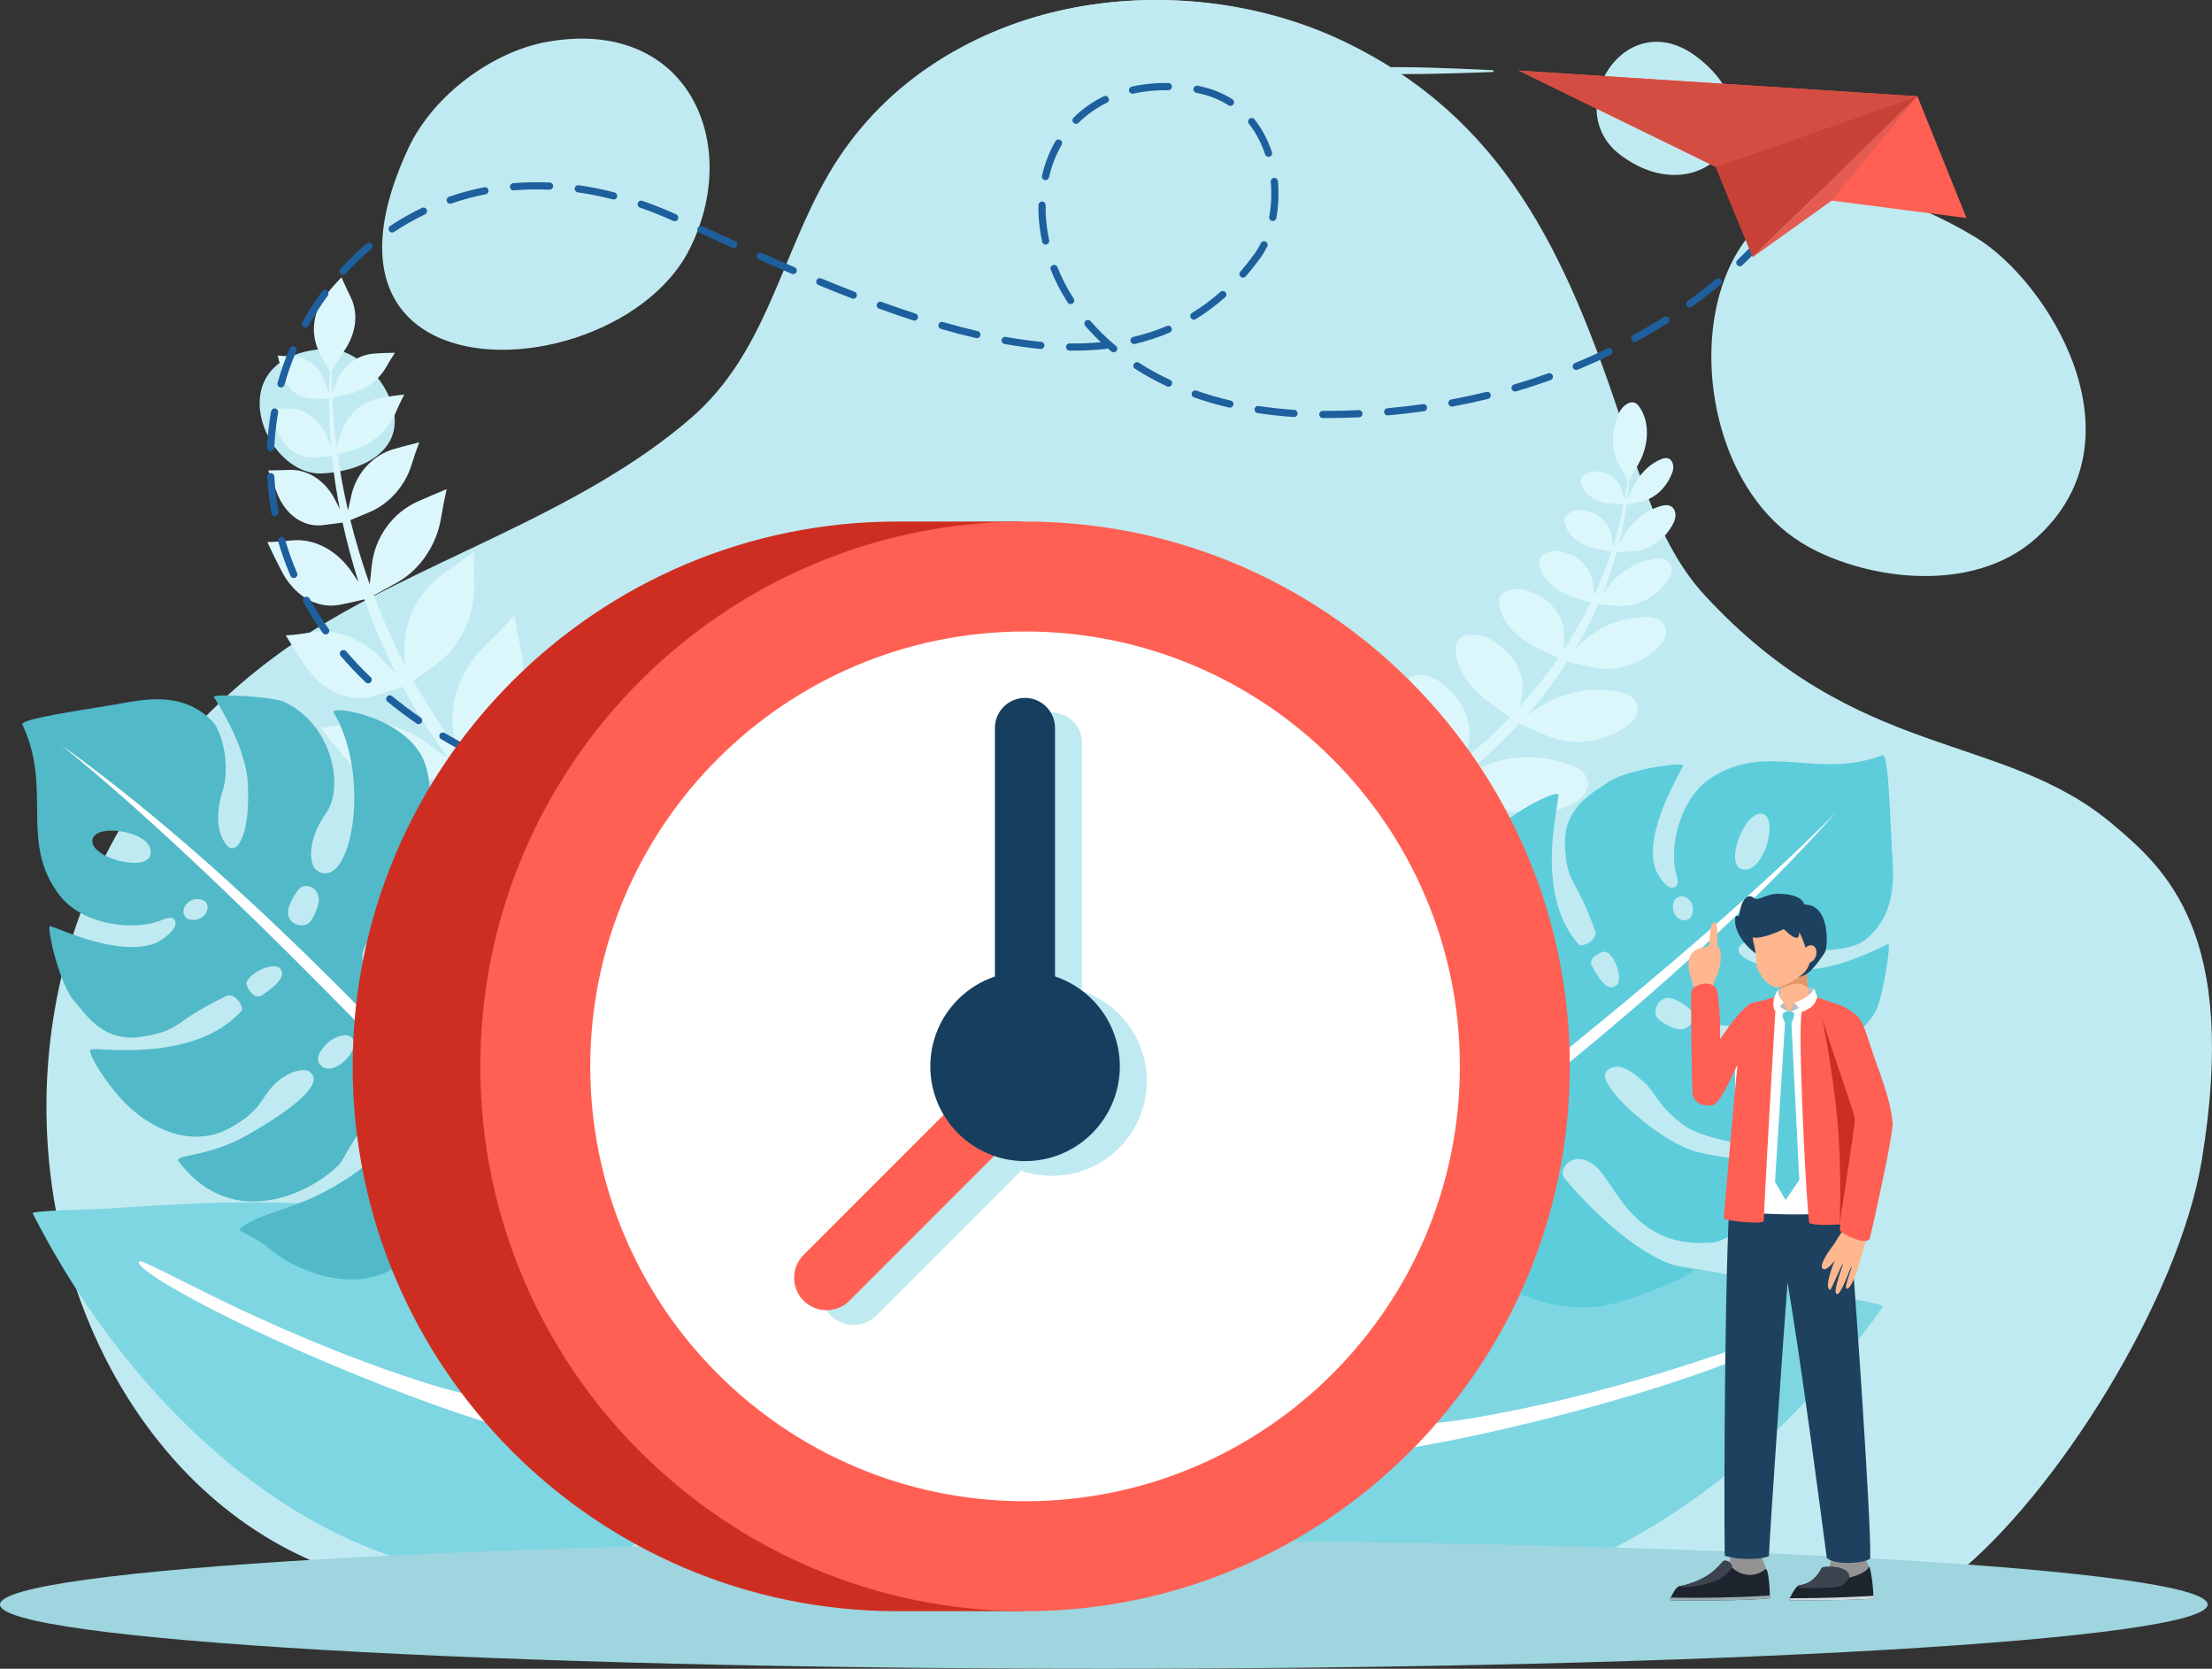 <?xml version="1.0" encoding="UTF-8"?>
<svg xmlns="http://www.w3.org/2000/svg" xmlns:xlink="http://www.w3.org/1999/xlink" id="Ebene_1" data-name="Ebene 1" width="1531.498mm" height="1155.193mm" viewBox="0 0 4341.254 3274.563">
  <rect x="0" y="0" width="4341.254" height="3274.563" fill="#333333" stroke="none"/>
  <defs>
    <style>
      .cls-1 {
        clip-path: url(#clippath);
      }

      .cls-2 {
        clip-path: url(#clippath-1);
      }

      .cls-3 {
        clip-path: url(#clippath-4);
      }

      .cls-4 {
        clip-path: url(#clippath-3);
      }

      .cls-5 {
        clip-path: url(#clippath-2);
      }

      .cls-6 {
        clip-path: url(#clippath-6);
      }

      .cls-7 {
        clip-path: url(#clippath-5);
      }

      .cls-8 {
        clip-rule: evenodd;
        fill: none;
      }

      .cls-8, .cls-9, .cls-10, .cls-11, .cls-12, .cls-13, .cls-14, .cls-15, .cls-16, .cls-17, .cls-18, .cls-19, .cls-20, .cls-21, .cls-22, .cls-23, .cls-24, .cls-25, .cls-26, .cls-27, .cls-28, .cls-29, .cls-30, .cls-31, .cls-32 {
        stroke-width: 0px;
      }

      .cls-9 {
        fill: #1d415e;
      }

      .cls-9, .cls-10, .cls-11, .cls-12, .cls-13, .cls-14, .cls-15, .cls-16, .cls-17, .cls-18, .cls-19, .cls-20, .cls-21, .cls-22, .cls-23, .cls-24, .cls-25, .cls-26, .cls-27, .cls-28, .cls-29, .cls-30, .cls-31, .cls-32 {
        fill-rule: evenodd;
      }

      .cls-10 {
        fill: #1e5f9d;
      }

      .cls-11 {
        fill: #1e242d;
      }

      .cls-12 {
        fill: #163f5f;
      }

      .cls-13 {
        fill: #3d444f;
      }

      .cls-14 {
        fill: #5dcddc;
      }

      .cls-15 {
        fill: #51b9c7;
      }

      .cls-16 {
        fill: #ce2e21;
      }

      .cls-17 {
        fill: #d0dde0;
      }

      .cls-18 {
        fill: #e45c51;
      }

      .cls-19 {
        fill: #c94237;
      }

      .cls-20 {
        fill: #dcf7fc;
      }

      .cls-21 {
        fill: #d44d42;
      }

      .cls-22 {
        fill: #ffb790;
      }

      .cls-23 {
        fill: #e5956a;
      }

      .cls-24 {
        fill: #fff;
      }

      .cls-25 {
        fill: #ff6053;
      }

      .cls-26 {
        fill: #99afb3;
      }

      .cls-27 {
        fill: #7dd6e2;
      }

      .cls-28 {
        fill: #81a0ac;
      }

      .cls-29 {
        fill: #c0eaf1;
      }

      .cls-30 {
        fill: #9ed5de;
      }

      .cls-31 {
        fill: #939393;
      }

      .cls-32 {
        fill: #b9bdbf;
      }
    </style>
    <clipPath id="clippath">
      <path class="cls-8" d="m2337.084,2955.613c358.007,378.787,979.123,145.298,1358.531-391.624,4.087-5.784-105.32-22.125-147.674-31.147-296.342-63.121-634.682-131.106-915.581,31.914-140.984,81.82-294.648,211.165-295.276,390.857h0Z"></path>
    </clipPath>
    <clipPath id="clippath-1">
      <path class="cls-8" d="m1353.286,2961.905c-408.207,324.061-989.834,4.668-1289.082-580.727-3.224-6.306,107.396-6.932,150.602-9.843,302.304-20.363,646.872-39.572,901.751,161.715,127.924,101.027,261.646,250.898,236.729,428.855h0Z"></path>
    </clipPath>
    <clipPath id="clippath-2">
      <path class="cls-8" d="m3465.201,3079.215c5.253-3.929,8.774,41.348,7.995,51.193,1.951,1.71,2.905,4.481-1.397,5.894-33.724,3.526-95.181,5.038-192.79,3.923-3.574-3.545.487-6.141,1.112-7.577,1.251-2.871,9.345-19.774,16.634-20.252,4.21-.276,28.28-5.874,50.381-18.42,13.26-7.527,24.675-18.661,33.849-29.552,4.866-5.777,19.552,1.962,18.053,11.401,0,0,29.811,30.587,66.163,3.39h0Z"></path>
    </clipPath>
    <clipPath id="clippath-3">
      <path class="cls-8" d="m3667.741,3074.887c2.956-6.332,9.592,45.206,8.74,55.97,2.133,1.87,3.176,4.899-1.527,6.444-39.123,2.171-57.121,2.7-161.429,3.285-3.909-3.876.532-6.715,1.216-8.284,1.367-3.139,10.217-21.62,18.185-22.143,0,0,24.653.634,42.487-33.499,2.076-3.972,56.697-5.353,53.58,19.045,0,0,32.043-6.464,38.748-20.818h0Z"></path>
    </clipPath>
    <clipPath id="clippath-4">
      <path class="cls-8" d="m3405.221,2377.338c-.149-.047-.123-282.789,0-326.593.025-8.633,11.355-75.714,34.627-80.047,21.92-4.082,41.46-13.776,46.176-15.684l3.713-12.473c22.354-6.365,47.861-6.174,70.477-2.352l6.407,16.759c15.032,9.392,57.441,54.008,56.223,81.973-4.453,102.25,6.67,322.765,6.551,326.514-.89,28.167-214.816,14.825-224.174,11.903h0Z"></path>
    </clipPath>
    <clipPath id="clippath-5">
      <path class="cls-8" d="m3546.444,1900.949c-1.045,16.798.76,39.896,4.647,52.825,1.368.394,6.18.169,7.523.781-12.233,11.951-37.577,27.532-40.452,28.576-7.366,2.673-16.967.475-21.848-9.847-1.114-2.356-9.391-17.294-8.619-17.92.406-.329,5.727-2.052,6.198-2.368l4.137-55.096,48.414,3.049h0Z"></path>
    </clipPath>
    <clipPath id="clippath-6">
      <path class="cls-8" d="m3382.945,2389.982c-.046-.148,22.557-260.996,26.877-298.506.987-8.577-31.28,74.286-48.584,77.229-25.339,4.31-48.198-10.932-35.022-41.557,23.274-54.097,90.36-155.198,113.632-159.532,21.92-4.082,41.46-10.694,46.176-12.602,0,0-18.065,298.924-24.596,441.056-.317,6.904-76.436.512-78.483-6.088h0Z"></path>
    </clipPath>
  </defs>
  <path class="cls-29" d="m3877.313,465.685c-564.782-341.215-650.187,405.409-344.094,597.836,114.716,72.116,335.941,108.072,464.322-8.846,214.57-195.412,21.422-503.412-120.228-588.99h0Z"></path>
  <path class="cls-29" d="m3332.983,113.707c-142.481-111.474-270.215,99.91-154.762,188.781,159.705,122.932,320.924-58.78,154.762-188.781h0Z"></path>
  <path class="cls-29" d="m801.498,290.823c-95.111,203.766-47.329,320.064,52.919,368.571,149.457,72.316,415.531-6.05,498.569-169.905,105.318-207.819-2.984-456.653-279.442-407.348-106.651,19.021-223.357,104.37-272.046,208.682h0Z"></path>
  <path class="cls-29" d="m637.849,684.438c-213.958,14.132-120.693,250.824-5.184,244.559,97.081-5.265,180.216-61.951,123.924-164.732-21.716-39.65-70.806-82.993-118.74-79.827h0Z"></path>
  <path class="cls-29" d="m790.645,3113.788c-738.29-111.653-1019.388-1306.332-209.052-1855.313,227.783-154.316,551.808-243.956,776.266-439.69,146.223-127.511,173.999-315.775,268.811-477.868C1830.896-8.229,2305.006-78.876,2638.902,81.888c313.586,150.986,434.075,415.216,543.304,743.671,39.181,117.816,79.064,250.557,162.355,341.299,301.524,328.5,584.665,267.343,801.798,450.556,104.232,87.95,248.062,214.608,174.962,658.573-44.795,272.059-285.114,657.041-486.317,817.215l-3044.359,20.586h0Z"></path>
  <path class="cls-27" d="m2337.084,2955.613c358.007,378.787,979.123,145.298,1358.531-391.624,4.087-5.784-105.32-22.125-147.674-31.147-296.342-63.121-634.682-131.106-915.581,31.914-140.984,81.82-294.648,211.165-295.276,390.857h0Z"></path>
  <g class="cls-1">
    <path class="cls-24" d="m3475.739,2627.856c11.206,18.208-243.264,115.458-575.214,187.67-271.618,59.087-622.026,92.468-702.197,14.294-13.943-13.595-30.017-24.319-24.994-43.388,5.022-19.068,24.377-30.59,43.194-25.712,73.79,36.721,436.457,63.289,681.414,20.67,331.703-57.711,570.959-164.644,577.797-153.534h0Z"></path>
  </g>
  <path class="cls-27" d="m1353.286,2961.905c-408.207,324.061-989.834,4.668-1289.082-580.727-3.224-6.306,107.396-6.932,150.602-9.843,302.304-20.363,646.872-39.572,901.751,161.715,127.924,101.027,261.646,250.898,236.729,428.855h0Z"></path>
  <g class="cls-2">
    <path class="cls-24" d="m272.771,2475.646c-13.681,16.431,224.385,148.859,542.703,267.516,260.463,97.091,602.57,179.934,693.037,113.948,15.734-11.476,33.169-19.806,30.907-39.395-2.261-19.589-19.782-33.744-39.102-31.59-78.259,25.861-441.02.615-677.434-76.385-320.134-104.268-541.764-244.12-550.111-234.094h0Z"></path>
  </g>
  <path class="cls-20" d="m1061.917,1632.756c21.227-17.907,41.626-36.815,60.885-56.827,55.829-58.015,66.665-142.83,33.845-215.281-11.422-25.214-22.377-50.642-32.755-76.305-.041-.101-.129-.193-.246-.187-.122.006-.213.108-.26.212-12.31,27.236-27.998,52.871-45.537,77.036-41.774,57.552-77.746,134.272-55.363,206.412,4.695,15.134,9.573,30.212,14.647,45.223-43.269-35.854-82.787-76.175-118.525-119.514,16.089-12.513,31.842-25.459,47.179-38.882,50.007-43.766,70.762-113.001,57.106-177.526-4.904-23.167-9.386-46.425-13.334-69.775-.016-.097-.078-.189-.178-.213-.103-.025-.205.029-.271.106-16.293,18.926-33.675,36.903-51.707,54.174-45.609,43.687-77.92,107.438-67.999,171.866,1.508,9.79,3.084,19.569,4.732,29.336-30.702-40.39-58.374-83.066-83.141-127.336,15.332-10.338,30.489-20.936,45.444-31.811,48.488-35.259,75.541-95.583,74.158-155.018-.504-21.655-.533-43.324.073-64.977.003-.092-.039-.185-.124-.228-.087-.042-.19-.019-.266.036-18.202,13.175-36.608,26.068-55.167,38.736-49.176,33.564-82.114,90.709-81.134,150.859.175,10.79.436,21.579.782,32.365-23.147-44.347-43.511-90.143-61.172-136.943,15.255-8.223,30.443-16.571,45.57-25.027,45.936-25.677,78.035-74.93,86.399-126.527,3.07-18.938,6.667-37.795,10.981-56.49.019-.082-.006-.17-.075-.222-.072-.053-.17-.055-.25-.021-18.744,7.702-37.367,15.696-55.913,23.862-49.49,21.794-84.021,69.942-90.413,123.451-1.563,13.082-2.981,26.182-4.26,39.295-14.765-41.333-27.457-83.411-38.03-126.009,12.491-5.225,24.982-10.448,37.485-15.644,38.892-16.165,70.005-52.037,82.381-92.088,4.635-14.998,9.695-29.869,15.301-44.533.025-.067.012-.14-.041-.19-.055-.053-.138-.065-.21-.048-16.388,3.936-32.683,8.256-48.893,12.869-42.281,12.03-74.021,47.643-83.876,90.135-2.348,10.125-4.588,20.276-6.726,30.448-8.375-36.027-15.237-72.413-20.461-109.031,11.536-3.818,23.099-7.558,34.695-11.189,34.226-10.716,64.524-37.96,78.842-70.848,5.329-12.24,11.04-24.317,17.221-36.151.029-.056.021-.118-.022-.165-.046-.05-.119-.069-.185-.061-14.879,1.701-29.709,3.82-44.478,6.299-37.414,6.278-67.721,33.684-79.302,69.599-3.023,9.376-5.928,18.791-8.722,28.238-4.236-32.418-7.176-65.016-8.614-97.68,10.763-2.587,21.558-5.042,32.387-7.335,29.57-6.262,58.075-25.884,73.113-52.309,5.522-9.703,11.365-19.227,17.585-28.498.03-.045.026-.098-.008-.139-.038-.046-.102-.067-.16-.067-13.169.133-26.333.634-39.476,1.481-32.106,2.069-60.464,21.795-72.981,51.537-3.737,8.88-7.332,17.819-10.801,26.808-.535-14.924-.749-29.861-.607-44.794,7.839-13.318,16.065-26.412,24.764-39.186,21.075-30.946,29.482-70.079,12.459-104.814-6.272-12.797-12.283-25.722-18.002-38.775-.029-.067-.097-.107-.168-.115-.074-.009-.153.015-.206.07-10.867,11.225-21.113,23.045-30.852,35.261-24.418,30.631-30.703,75.736-12.517,110.926,6.662,12.891,13.579,25.65,20.737,38.273-.911,14.308-1.457,28.642-1.673,42.978-2.861-7.791-5.649-15.608-8.362-23.452-9.043-26.143-31.98-47.102-60.319-48.7-10.575-.597-21.15-1.192-31.723-1.825-.057-.003-.108.035-.137.08-.034.05-.049.116-.034.175,2.944,11.805,6.052,23.569,9.319,35.289,7.748,27.799,30.505,48.574,60.094,48.708,10.354.047,20.708.092,31.063.159-.125,31.237,1.273,62.479,3.976,93.597-2.983-6.83-5.909-13.684-8.778-20.562-12.45-29.842-40.247-53.583-73.646-53.652-12.154-.026-24.308-.13-36.46-.381-.066-.002-.12.048-.15.101-.035.062-.046.143-.025.212,4.27,13.932,8.749,27.8,13.433,41.598,10.852,31.963,38.261,56.343,73.3,54.236,11.395-.685,22.786-1.436,34.174-2.22,3.613,34.619,8.812,69.074,15.454,103.24-3.263-6.194-6.478-12.413-9.645-18.658-16.922-33.37-50.616-59.356-89.299-57.73-13.715.577-27.44.948-41.168.994-.075,0-.131.06-.159.122-.035.075-.039.168-.01.246,5.985,16.043,12.232,31.988,18.742,47.826,14.855,36.132,47.783,64.016,88.562,59.221,12.868-1.513,25.716-3.19,38.548-4.987,8.556,39.303,19.013,78.196,31.292,116.499-4.526-6.528-8.988-13.1-13.388-19.714-25.434-38.236-69.897-66.611-117.104-61.843-15.995,1.616-32.043,2.8-48.116,3.251-.085.003-.142.078-.166.153-.03.096-.02.207.023.299,9.002,19.269,18.382,38.362,28.154,57.253,22.183,42.879,64.889,75.185,115.054,65.125,15.74-3.156,31.41-6.657,47.013-10.429,17.625,50.015,38.412,98.937,62.384,146.242-9.075-9.094-17.984-18.353-26.728-27.767-34.685-37.344-88.279-62.6-139.922-53.767-16.429,2.81-32.991,5.02-49.634,6.027-.087.005-.13.09-.141.166-.016.107.016.222.071.314,12.144,19.994,24.764,39.699,37.893,59.059,30.362,44.77,81.055,74.994,135.885,59.027,18.721-5.452,37.268-11.5,55.638-18.037,26.418,49.146,56.403,96.413,90.027,140.951-12.847-8.695-25.48-17.706-37.887-27.016-44.862-33.665-107.396-53.401-163.277-41.071-16.52,3.645-33.275,6.611-50.167,7.812-.084.006-.111.093-.11.164.003.112.054.223.121.31,15.086,19.616,30.786,38.763,47.131,57.345,39.645,45.072,98.524,69.463,157.21,48.423,21.303-7.637,42.299-16.128,62.965-25.348,32.248,40.507,67.651,78.531,106.071,113.251-12.143-5.237-24.173-10.735-36.078-16.492-61.323-29.656-138.827-43.631-205.993-28.061-17.43,4.04-35.414,7.422-53.373,7.392-.086,0-.088.093-.074.155.027.118.102.227.183.314,18.982,20.534,38.875,40.227,59.683,58.909,54.215,48.676,127.276,67.121,196.249,39.548,24.741-9.891,49.008-20.972,72.731-33.102,27.537,22.521,56.447,43.347,86.518,62.353,17.01,10.752,57.864,31.542,65.728,32.192,14.753,1.22,34.348-18.683,25.217-23.906-6.577-3.762-42.655-20.161-60.722-29.811-31.847-17.011-62.091-37.027-90.781-58.919h0Z"></path>
  <path class="cls-30" d="m2166.356,3022.493c1195.644,0,2166.356,56.475,2166.356,126.035s-970.712,126.035-2166.356,126.035S0,3218.089,0,3148.528s970.712-126.035,2166.356-126.035h0Z"></path>
  <path class="cls-29" d="m3117.219,729.034c36.539,104.041-1539.053-284.836-1450.635-427.977C1857.037-7.267,2299.175-69.653,2610.554,72.314c292.439,133.332,404.802,366.668,506.665,656.72h0Z"></path>
  <path class="cls-10" d="m2160.614,671.513c-11.023-10.346-21.277-21.033-30.774-31.994-2.547-2.939-2.228-7.394.712-9.94,2.939-2.547,7.393-2.228,9.94.711,14.695,16.961,31.268,33.243,49.752,48.584,2.992,2.484,3.406,6.931.922,9.923-2.484,2.993-6.931,3.406-9.924.922-2.493-2.069-4.953-4.156-7.38-6.258-.921.631-2.005,1.051-3.191,1.183-23.28,2.6-47.143,3.657-71.532,3.317-3.889-.054-7.002-3.256-6.948-7.145s3.256-7.002,7.145-6.948c20.832.291,41.27-.46,61.278-2.355h0Zm-1022.999,879.193c3.734,1.088,5.882,5.004,4.793,8.737-1.089,3.734-5.004,5.882-8.738,4.793-11.521-3.359-22.858-6.823-34.013-10.386-3.705-1.184-5.752-5.153-4.568-8.858,1.183-3.704,5.152-5.751,8.857-4.568,11.042,3.528,22.265,6.956,33.669,10.282h0Zm-86.924-28.565c3.65,1.343,5.522,5.398,4.178,9.047-1.344,3.65-5.398,5.522-9.048,4.178-22.849-8.413-44.86-17.273-66.048-26.548-3.563-1.559-5.19-5.718-3.63-9.281,1.559-3.563,5.718-5.189,9.281-3.63,20.938,9.165,42.688,17.92,65.267,26.234h0Zm-116.191-50.115c3.476,1.745,4.882,5.983,3.138,9.459-1.745,3.476-5.984,4.882-9.46,3.137-21.81-10.946-42.644-22.362-62.522-34.206-3.341-1.991-4.438-6.32-2.447-9.661,1.991-3.341,6.32-4.438,9.661-2.447,19.595,11.675,40.131,22.928,61.63,33.718h0Zm-108.954-63.957c3.208,2.198,4.028,6.588,1.83,9.796-2.198,3.209-6.588,4.029-9.796,1.831-20.159-13.812-39.181-28.1-57.097-42.808-3.006-2.468-3.443-6.912-.975-9.918,2.468-3.006,6.912-3.443,9.918-.976,17.609,14.457,36.306,28.5,56.12,42.075h0Zm-98.103-79.245c2.811,2.688,2.912,7.152.224,9.964-2.688,2.811-7.152,2.912-9.963.224-17.659-16.88-34.015-34.211-49.108-51.916-2.523-2.959-2.168-7.411.791-9.934,2.96-2.523,7.412-2.169,9.935.791,14.789,17.349,30.817,34.33,48.121,50.871h0Zm-82.561-95.004c2.255,3.169,1.513,7.572-1.655,9.828-3.169,2.255-7.572,1.513-9.828-1.655-14.129-19.851-26.808-40.072-38.087-60.566-1.875-3.408-.631-7.697,2.776-9.572,3.408-1.875,7.696-.631,9.572,2.776,11.022,20.029,23.414,39.789,37.222,59.189h0Zm-61.804-109.415c1.539,3.572-.112,7.721-3.685,9.259-3.572,1.539-7.721-.112-9.259-3.685-9.594-22.277-17.642-44.777-24.206-67.387-1.085-3.735,1.068-7.648,4.803-8.732,3.735-1.084,7.648,1.068,8.732,4.803,6.403,22.057,14.256,44.008,23.615,65.742h0Zm-36.471-120.124c.702,3.825-1.833,7.501-5.659,8.203-3.825.703-7.501-1.833-8.204-5.658-4.357-23.734-7.147-47.485-8.438-71.121-.212-3.884,2.769-7.209,6.652-7.421,3.884-.212,7.209,2.769,7.421,6.652,1.259,23.046,3.979,46.203,8.228,69.345h0Zm-8.438-125.225c-.183,3.885-3.485,6.89-7.37,6.708-3.885-.183-6.891-3.486-6.708-7.371,1.129-24.006,3.782-47.78,7.885-71.18.672-3.831,4.327-6.396,8.158-5.724,3.831.671,6.396,4.327,5.724,8.158-4,22.817-6.588,46-7.689,69.409h0Zm20.106-123.896c-1.055,3.743-4.95,5.927-8.694,4.872-3.743-1.054-5.927-4.95-4.872-8.693,6.5-23.078,14.436-45.652,23.729-67.572,1.518-3.58,5.657-5.255,9.238-3.737,3.581,1.518,5.256,5.658,3.738,9.239-9.062,21.374-16.801,43.386-23.139,65.891h0Zm47.535-116.158c-1.874,3.408-6.163,4.653-9.571,2.778-3.407-1.874-4.652-6.163-2.778-9.571,11.539-20.976,24.398-41.164,38.495-60.411,2.299-3.137,6.712-3.819,9.85-1.52,3.137,2.298,3.819,6.711,1.521,9.849-13.74,18.757-26.271,38.432-37.517,58.875h0Zm72.841-102.132c-2.616,2.878-7.076,3.09-9.954.474-2.879-2.616-3.091-7.076-.475-9.954,16.069-17.678,33.317-34.288,51.664-49.676,2.98-2.499,7.428-2.109,9.928.871,2.499,2.98,2.109,7.429-.871,9.928-17.86,14.979-34.65,31.148-50.292,48.357h0Zm94.965-81.81c-3.237,2.155-7.615,1.276-9.77-1.962-2.155-3.237-1.276-7.616,1.961-9.771,19.795-13.175,40.599-25.04,62.332-35.446,3.508-1.679,7.72-.195,9.399,3.313,1.68,3.508.195,7.72-3.313,9.399-21.132,10.119-41.36,21.656-60.609,34.467h0Zm112.213-55.674c-3.675,1.273-7.692-.678-8.965-4.353-1.272-3.675.679-7.692,4.354-8.965,22.296-7.719,45.398-13.977,69.236-18.642,3.817-.747,7.522,1.746,8.269,5.563.747,3.817-1.746,7.522-5.563,8.269-23.182,4.536-45.649,10.622-67.331,18.128h0Zm122.62-25.835c-3.875.328-7.288-2.552-7.616-6.428-.328-3.875,2.552-7.288,6.428-7.616,23.297-1.971,47.19-2.461,71.622-1.362,3.886.175,6.898,3.472,6.723,7.357-.175,3.886-3.471,6.898-7.357,6.723-23.811-1.072-47.096-.595-69.8,1.326h0Zm125.468,3.917c-3.851-.55-6.531-4.121-5.981-7.972.549-3.85,4.121-6.53,7.971-5.981,22.975,3.278,46.363,7.944,70.12,14.083,3.765.973,6.032,4.82,5.059,8.586-.973,3.766-4.82,6.033-8.586,5.06-23.236-6.005-46.111-10.57-68.583-13.776h0Zm122.213,30.009c-3.674-1.274-5.623-5.292-4.349-8.967,1.274-3.675,5.292-5.624,8.966-4.35,21.836,7.571,43.944,16.383,66.292,26.497,3.544,1.603,5.119,5.782,3.515,9.325-1.603,3.544-5.782,5.119-9.325,3.515-21.947-9.932-43.656-18.586-65.099-26.02h0Zm116.628,49.461c-3.541-1.608-5.11-5.789-3.501-9.33,1.609-3.541,5.79-5.11,9.331-3.501,21.514,9.773,43.009,19.506,64.462,29.139,3.548,1.593,5.136,5.767,3.542,9.315-1.593,3.548-5.767,5.136-9.315,3.542-21.472-9.641-42.986-19.383-64.519-29.165h0Zm116.279,52.221c-3.558-1.57-5.172-5.734-3.602-9.292,1.571-3.558,5.734-5.172,9.293-3.602,21.678,9.568,43.296,18.981,64.829,28.18,3.577,1.528,5.24,5.672,3.712,9.249-1.528,3.577-5.672,5.24-9.249,3.712-21.584-9.22-43.253-18.656-64.983-28.247h0Zm117.269,50.198c-3.596-1.481-5.313-5.603-3.832-9.199,1.482-3.597,5.604-5.314,9.2-3.832,21.974,9.05,43.838,17.819,65.567,26.236,3.627,1.405,5.431,5.49,4.026,9.116-1.405,3.627-5.49,5.431-9.117,4.026-21.82-8.452-43.777-17.258-65.844-26.347h0Zm118.992,46.303c-3.657-1.327-5.548-5.372-4.221-9.028,1.327-3.656,5.372-5.548,9.028-4.221,22.407,8.131,44.644,15.818,66.682,22.984,3.699,1.203,5.725,5.182,4.522,8.881-1.202,3.699-5.182,5.725-8.88,4.523-22.187-7.215-44.574-14.954-67.131-23.139h0Zm121.475,39.839c-3.737-1.078-5.895-4.987-4.817-8.724,1.078-3.737,4.987-5.895,8.724-4.818,22.963,6.624,45.677,12.592,68.106,17.809,3.788.881,6.148,4.672,5.267,8.46-.881,3.788-4.672,6.148-8.46,5.267-22.664-5.272-45.616-11.301-68.82-17.994h0Zm124.626,29.502c-3.829-.683-6.383-4.346-5.7-8.175.682-3.829,4.345-6.383,8.174-5.701,23.55,4.199,46.737,7.444,69.519,9.616,3.872.369,6.715,3.813,6.346,7.684-.369,3.872-3.812,6.716-7.684,6.347-23.154-2.208-46.721-5.504-70.655-9.771h0Zm255.876-.071c-3.786.893-7.584-1.456-8.477-5.241-.892-3.786,1.456-7.584,5.242-8.477,22.706-5.354,44.739-12.492,66.037-21.585,3.577-1.527,7.721.137,9.248,3.714,1.527,3.577-.137,7.721-3.714,9.248-22.04,9.41-44.84,16.8-68.336,22.341h0Zm119.52-48.753c-3.317,2.032-7.659.989-9.69-2.328-2.032-3.316-.989-7.658,2.328-9.69,19.315-11.832,37.903-25.595,55.711-41.437,2.905-2.585,7.363-2.324,9.948.582,2.586,2.906,2.325,7.364-.581,9.949-18.448,16.411-37.706,30.666-57.716,42.924h0Zm98.084-83.844c-2.553,2.934-7.008,3.244-9.942.691-2.934-2.553-3.244-7.008-.691-9.942,9.863-11.336,19.436-23.443,28.708-36.353,4.224-5.882,8.071-12.393,11.519-19.419,1.714-3.491,5.94-4.935,9.431-3.221,3.492,1.713,4.935,5.939,3.222,9.431-3.807,7.755-8.062,14.938-12.725,21.431-9.534,13.275-19.379,25.725-29.522,37.382h0Zm60.009-114.427c-.695,3.826-4.367,6.368-8.194,5.673-3.826-.696-6.368-4.367-5.673-8.194,3.949-21.722,5.069-45.132,2.928-68.595-.354-3.873,2.504-7.304,6.377-7.658,3.873-.354,7.305,2.504,7.658,6.377,2.26,24.763,1.072,49.47-3.096,72.397h0Zm-8.592-129.31c1.221,3.692-.785,7.682-4.478,8.903-3.692,1.221-7.682-.786-8.903-4.478-7.148-21.617-17.616-42.119-31.828-60.031-2.417-3.047-1.906-7.483,1.14-9.9,3.047-2.418,7.483-1.907,9.901,1.14,15.242,19.21,26.502,41.182,34.168,64.366h0Zm-77.638-103.778c3.275,2.098,4.23,6.46,2.132,9.735-2.098,3.275-6.46,4.23-9.735,2.132-17.806-11.409-38.741-19.917-63.058-24.568-3.82-.731-6.328-4.425-5.598-8.245.731-3.821,4.426-6.329,8.246-5.598,26.234,5.017,48.804,14.236,68.013,26.544h0Zm-125.548-31.916c3.889.055,7.001,3.257,6.946,7.146-.055,3.889-3.257,7.001-7.146,6.946-24.677-.35-47.573,1.994-68.64,6.702-3.795.848-7.566-1.545-8.414-5.341-.848-3.796,1.545-7.566,5.341-8.414,22.071-4.932,46.059-7.407,71.913-7.039h0Zm-126.844,26.059c3.497-1.702,7.718-.245,9.42,3.252,1.703,3.497.245,7.718-3.252,9.42-21.289,10.363-39.86,23.685-55.622,39.359-2.758,2.742-7.224,2.729-9.966-.029-2.742-2.758-2.73-7.223.028-9.966,16.832-16.736,36.658-30.97,59.392-42.036h0Zm-94.919,88.271c1.947-3.367,6.262-4.519,9.628-2.571,3.367,1.948,4.519,6.262,2.571,9.629-11.311,19.551-19.619,41.018-24.848,63.743-.872,3.79-4.658,6.16-8.448,5.287-3.79-.872-6.159-4.657-5.287-8.447,5.549-24.117,14.38-46.893,26.384-67.641h0Zm-33.311,125.21c.067-3.889,3.279-6.991,7.168-6.924,3.889.068,6.991,3.28,6.923,7.169-.389,22.41,1.896,45.461,6.919,68.647.823,3.801-1.594,7.555-5.396,8.379-3.801.823-7.555-1.594-8.379-5.396-5.258-24.275-7.643-48.411-7.235-71.875h0Zm24.172,127.062c-1.442-3.612.318-7.716,3.93-9.159,3.612-1.442,7.716.318,9.159,3.93,8.328,20.85,18.927,41.495,31.845,61.567,2.105,3.271,1.158,7.635-2.112,9.74-3.271,2.105-7.635,1.158-9.74-2.112-13.42-20.854-24.429-42.305-33.082-63.966h0Zm165.379,194.136c-3.269-2.107-4.213-6.472-2.106-9.741s6.472-4.213,9.741-2.106c18.858,12.155,39.222,23.426,61.115,33.637,3.525,1.644,5.052,5.84,3.408,9.365-1.644,3.525-5.84,5.052-9.365,3.408-22.495-10.491-43.417-22.074-62.793-34.563h0Zm115.846,56.167c-3.668-1.292-5.597-5.319-4.305-8.988,1.292-3.668,5.319-5.598,8.987-4.306,21.205,7.469,43.595,14.02,67.188,19.538,3.788.885,6.143,4.679,5.258,8.466-.886,3.787-4.68,6.143-8.467,5.257-24.11-5.638-46.991-12.335-68.661-19.967h0Zm124.779,30.781c-3.845-.59-6.487-4.19-5.896-8.035.59-3.844,4.191-6.486,8.035-5.895,22.306,3.425,45.547,5.985,69.734,7.599,3.881.259,6.821,3.62,6.562,7.501-.259,3.88-3.619,6.821-7.5,6.562-24.604-1.642-48.245-4.247-70.935-7.732h0Zm127.937,9.766c-3.89-.022-7.029-3.198-7.007-7.087.023-3.89,3.199-7.029,7.088-7.007,1.877.011,3.759.017,5.646.017,21.941,0,43.521-.507,64.737-1.488,3.886-.18,7.186,2.828,7.365,6.713.18,3.886-2.828,7.186-6.713,7.365-21.43.992-43.228,1.504-65.389,1.504-1.914,0-3.824-.006-5.727-.017h0Zm127.896-5.286c-3.874.34-7.296-2.529-7.636-6.404-.34-3.874,2.529-7.296,6.403-7.636,23.804-2.091,47.116-4.778,69.932-8.012,3.851-.546,7.42,2.137,7.966,5.988s-2.138,7.42-5.988,7.966c-23.059,3.269-46.62,5.985-70.677,8.098h0Zm126.848-17.309c-3.823.713-7.506-1.812-8.22-5.635-.713-3.824,1.812-7.507,5.635-8.22,23.505-4.385,46.437-9.347,68.792-14.824,3.777-.925,7.596,1.39,8.521,5.168.926,3.778-1.39,7.596-5.168,8.521-22.604,5.538-45.793,10.555-69.56,14.99h0Zm124.538-29.791c-3.731,1.096-7.651-1.043-8.748-4.774-1.097-3.732,1.042-7.652,4.774-8.748,22.973-6.753,45.274-14.04,66.894-21.786,3.662-1.312,7.699.595,9.011,4.257,1.312,3.661-.596,7.699-4.257,9.011-21.872,7.836-44.433,15.209-67.674,22.04h0Zm120.815-42.512c-3.595,1.484-7.718-.229-9.202-3.824-1.484-3.595.229-7.719,3.824-9.203,22.201-9.165,43.594-18.795,64.171-28.792,3.499-1.699,7.719-.239,9.418,3.26,1.7,3.498.239,7.718-3.259,9.417-20.827,10.119-42.481,19.865-64.952,29.142h0Zm115.556-55.298c-3.409,1.871-7.697.623-9.568-2.786-1.872-3.409-.624-7.697,2.785-9.569,21.178-11.628,41.352-23.604,60.51-35.796,3.281-2.088,7.641-1.12,9.729,2.162,2.088,3.281,1.119,7.64-2.162,9.728-19.406,12.351-39.841,24.482-61.294,36.261h0Zm108.535-68.145c-3.163,2.263-7.569,1.533-9.832-1.63-2.264-3.163-1.533-7.568,1.63-9.832,19.884-14.229,38.428-28.596,55.613-42.906,2.989-2.489,7.436-2.083,9.925.906,2.488,2.988,2.083,7.435-.906,9.924-17.437,14.521-36.254,29.099-56.43,43.538h0Zm99.088-81.452c-2.818,2.68-7.282,2.567-9.962-.251-2.68-2.819-2.568-7.283.251-9.963,8.768-8.337,17.051-16.593,24.845-24.729,2.69-2.809,7.155-2.905,9.963-.214,2.809,2.69,2.905,7.155.214,9.963-7.94,8.289-16.378,16.701-25.311,25.194h0Z"></path>
  <polygon class="cls-25" points="3763.182 188.977 3859.454 427.812 3469.645 377.542 2980.702 138.565 3763.182 188.977 3763.182 188.977"></polygon>
  <polygon class="cls-21" points="3763.182 188.977 3366.85 327.3 2980.702 138.565 3763.182 188.977 3763.182 188.977"></polygon>
  <polygon class="cls-19" points="3763.182 188.977 3439.648 504.791 3366.85 327.3 3763.182 188.977 3763.182 188.977"></polygon>
  <polygon class="cls-18" points="3763.182 188.977 3594.859 393.69 3439.648 504.791 3763.182 188.977 3763.182 188.977"></polygon>
  <path class="cls-29" d="m3862.8,465.526c-.378-.884-1.406-1.294-2.29-.914-.884.38-1.294,1.406-.914,2.291,0,0,11.303,32.239,27.04,72.923,5.913,15.283,12.355,31.775,19.361,48.042,7.006,16.269,14.582,32.271,21.604,47.079,18.684,39.412,34.188,69.852,34.188,69.852.381.884,1.406,1.294,2.292.914.884-.38,1.293-1.406.913-2.29,0,0-11.403-32.203-27.126-72.886-5.906-15.287-12.298-31.798-19.274-48.08-6.976-16.28-14.501-32.307-21.517-47.116-18.674-39.422-34.276-69.815-34.276-69.815h0Z"></path>
  <path class="cls-29" d="m2929.662,141.217c.962.005,1.748-.773,1.753-1.735.004-.963-.773-1.748-1.735-1.753,0,0-47.732-2.581-108.658-4.486-22.91-.716-47.67-1.429-72.445-1.538-24.775-.109-49.54.411-72.457.901-60.939,1.303-108.697,3.296-108.697,3.296-.962-.005-1.748.772-1.752,1.735-.005.962.772,1.747,1.734,1.752,0,0,47.736,2.474,108.658,4.392,22.912.721,47.67,1.492,72.445,1.633,24.774.141,49.54-.323,72.457-.808,60.942-1.29,108.697-3.389,108.697-3.389h0Z"></path>
  <path class="cls-20" d="m2707.745,1601.935c-39.364-31.897-118.076-123.23-59.173-229.703,10.764-19.457,34.8-8.786,46.963-1.017,3.262,2.084,6.393,4.372,9.376,6.838,3.677,3.039,7.131,6.347,10.324,9.891,40.196,44.61,64.405,108.094,34.796,165.063-6.405,12.322-13.061,24.513-19.959,36.566,40.126-22.932,78.656-48.69,115.36-76.769-11.715-13.214-23.501-26.366-35.365-39.447-21.229-23.408-38.167-51.853-46.681-82.403-4.516-16.205-6.712-33.671-3.01-50.267,4.509-20.209,31.343-17.992,46.186-12.898,3.249,1.115,6.418,2.462,9.48,4.019,3.701,1.883,7.245,4.076,10.58,6.55,40.802,30.27,70.124,80.538,52.404,131.915-2.573,7.459-5.227,14.889-7.963,22.29,32.432-26.435,63.307-54.799,92.265-85.003-13.374-9.729-26.769-19.428-40.22-29.05-34.152-24.432-69.88-66.969-65.869-111.912,2.049-22.958,34.22-23.531,50.59-19.079,4.181,1.137,8.252,2.678,12.132,4.607,41.789,20.771,75.189,62.091,66.783,111.072-1.37,7.978-2.817,15.942-4.342,23.891,27.355-30.219,52.807-62.18,75.939-95.748-14.092-6.805-28.185-13.609-42.316-20.331-34.482-16.405-71.25-49.108-74.058-89.804-1.444-20.924,26.594-26.811,42.292-25.274,3.856.378,7.676,1.134,11.381,2.27,40.157,12.309,74.057,44.285,73.708,88.613-.076,9.654-.251,19.308-.523,28.959,19.662-29.88,37.489-60.978,53.192-93.118-11.468-3.615-22.934-7.238-34.414-10.816-29.929-9.328-60.661-32.552-66.706-65.04-3.801-20.431,24.258-27.934,39.326-25.267,33.386,5.911,62.085,28.675,66.212,63.798.892,7.597,1.722,15.203,2.495,22.814,12.925-27.844,24.259-56.434,33.826-85.605-10.234-1.942-20.467-3.887-30.708-5.791-26.549-4.934-53.454-22.625-61.274-49.661-4.936-17.067,16.861-27.191,30.602-26.409,29.154,1.66,54.654,18.924,60.778,48.528,1.498,7.243,2.925,14.501,4.292,21.771,8.314-26.791,15.137-54.053,20.317-81.623-9.183-.552-18.366-1.101-27.551-1.616-23.047-1.291-46.636-14.24-55.642-36.297-5.745-14.069,10.947-25.371,23.082-26.185,24.889-1.668,47.804,10.548,55.262,35.274,2.152,7.133,4.21,14.294,6.189,21.476,2.306-13.034,4.241-26.135,5.784-39.282-5.272-10.468-10.775-20.823-16.607-30.991-17.513-30.534-13.445-67.827-.835-99.332,5.938-14.836,26.664-33.807,40.16-15.201,22.144,30.53,18.785,74.91,2.254,107.076-6.844,13.318-14.13,26.411-21.882,39.222-.797,12.491-1.965,24.959-3.481,37.383,3.489-7.241,6.85-14.542,10.085-21.899,11.29-25.674,32.585-49.22,59.373-58.917,17.253-6.246,24.369,11.736,19.55,25.664-9.645,27.877-32.408,52.489-62.027,58.614-9.357,1.935-18.736,3.759-28.134,5.481-3.568,26.295-8.681,52.382-15.199,78.104,3.664-5.856,7.241-11.765,10.731-17.726,16.378-27.975,44.323-51.197,76.35-58.303,2.648-.587,5.389-.823,8.092-.532,16.31,1.759,18.888,19.945,13.146,32.444-14.449,31.449-44.921,55.542-80.006,57.963-10.818.746-21.645,1.355-32.477,1.848-7.678,27.699-16.985,54.947-27.782,81.585,3.97-4.882,7.879-9.815,11.724-14.797,23-29.796,58.953-50.977,96.653-54.366,3.524-.316,7.111-.139,10.547.738,17.692,4.516,20.164,24.145,11.755,38.054-21.005,34.743-60.624,56.41-101.317,53.954-12.727-.768-25.443-1.709-38.147-2.788-13.185,29.984-28.264,59.134-45.019,87.278,5.309-4.701,10.558-9.469,15.743-14.306,34.691-32.36,83.602-50.314,130.983-47.899,20.017,1.02,37.225,16.791,30.356,37.8-1.604,4.904-4.302,9.401-7.591,13.357-33.001,39.688-87.381,57.837-137.681,46.895-15.793-3.436-31.535-7.106-47.234-10.948-23.561,36.587-49.959,71.335-78.63,104.065,9.979-5.77,19.853-11.721,29.613-17.853,45.772-28.759,104.527-37.67,157.018-25.492,21.984,5.1,38.384,25.61,25.967,47.589-2.88,5.098-6.882,9.504-11.404,13.196-45.415,37.086-109.535,46.235-163.499,23.4-17.884-7.568-35.658-15.395-53.344-23.416-31.806,34.547-66.145,66.747-102.395,96.586,12.853-4.635,25.611-9.537,38.265-14.693,54.313-22.135,119.705-20.402,173.225,3.231,5.124,2.263,9.981,5.225,14.103,9.039,2.941,2.721,5.492,5.877,7.408,9.402,10.969,20.181-3.408,41.418-21.16,51.459-55.578,31.434-125.105,30.685-177.607-6.765-17.332-12.364-34.511-24.944-51.541-37.721-34.79,27.475-71.224,52.867-108.926,76.182,10.601-1.966,21.164-4.138,31.684-6.497,64.653-14.497,139.211.537,192.857,39.487,4.766,3.46,9.067,7.602,12.446,12.44,20.849,29.855-5.17,63.709-33.72,75.263-52.898,21.407-141.858,3.975-193.797-45.885-16.704-16.035-28.006-36.884-41.668-55.58-25.898,14.931-52.349,28.893-79.244,41.942-14.804,7.183-44.287,15.172-46.019,13.844-7.235-5.545-13.273-24.301-5.774-31.428,3.671-3.488,28.383-7.26,41.736-12.428,26.148-10.121,51.479-22.38,76.181-35.612h0Z"></path>
  <path class="cls-15" d="m43.896,1421.922c-5.328-11.185,115.386-28.188,180.299-39.172,50.51-8.547,132.053-30.377,193.013,33.012,17.663,18.366,35.849,85.787,19.787,135.973-15.304,47.815-9.699,85.519,7.784,106.571,18.866,22.719,46.799-16.241,41.638-120.231-1.496-30.145-12.769-85.281-66.991-170.656-3.895-6.134,114.843-1.595,139.662,10.527,96.133,46.952,115.123,168.809,81.743,216.059-40.629,57.512-33.436,104.813-18.734,114.366,66.479,43.199,108.654-183.132,32.712-310.333-8.747-14.651,129.853,5.244,173.089,86.076,32.461,60.689,13.131,207.419-9.411,246.093-34.614,59.387-61.222,65.382-80.971,92.157-27.371,37.107-35.026,60.796-15.706,77.248,26.55,22.61,130.133-118.279,145.073-194.849,10.539-54.014,10.05-212.175,26.376-206.878,85.176,27.639,148.286,127.174,152.419,149.423,30.001,161.497-106.494,209.478-134.453,256.122-27.73,46.264,15.744,70.692,30.642,56.337,30.314-29.211,160.906-171.955,160.67-275.065-.065-28.442,76.298,112.791,89.857,173.008,19.547,86.809-4.946,212.743-94.478,297.06-59.905,56.415-157.191,55.773-166.155,69.757-20.38,31.792,33.029,169.391-168.841,269.64-84.388,41.907-189.972-4.625-237.178-46.311-19.381-17.115-57.912-32.67-56.086-34.709,22.753-25.416,87.904-36.544,150.317-66.108,93.062-44.081,188.492-126.064,143.354-160.145-33.847-25.555-89.692,89.176-94.786,94.877-46.42,51.965-207.868,142.2-317.595-2.381-11.173-14.723,56.011-7.088,135.25-52.478,83.64-47.911,154.179-100.369,121.066-124.217-10.941-7.88-45.264.145-71.556,28.014-24.73,26.213-24.164,49.876-85.791,83.396-49.855,27.117-119.133,24.523-191.309-37.331-39.86-34.16-88.632-110.291-81.049-117.318,6.63-6.143,199.442,29.701,295.85-74.998,7.215-7.835-12.847-37.899-29.027-30.124-108.758,52.26-85.638,67.249-166.743,80.07-78.562,12.419-113.037-50.297-130.507-68.372-30.407-31.463-57.068-151.453-48.716-148.97,20.361,6.053,137.04,62.2,208.822,32.87,6.975-2.849,50.105-30.578,33.54-46.858-6.208-6.101-27.006,3.908-28.01,4.265-54.777,19.475-151.861,6.98-196.122-50.865-79.927-104.459-12.451-207.951-72.748-334.552h0Zm353.02,377.659c15.877-10.894,16.181-38.782-14.822-34.922-14.659,1.826-29.47,20.736-18.049,34.98,4.525,5.645,19.367,9.206,32.871-.058h0Zm234.855,292.769c26.106,20.303,75.609-33.049,60.418-54.338-9.144-12.815-35.773-5.236-51.484,10.891-13.202,13.551-24.866,31.056-8.934,43.447h0Zm-450.44-440.414c3.129,36.282,126.5,64.71,113.633,13.402-9.349-37.282-116.831-50.496-113.633-13.402h0Zm367.839,247.915c-14.326-14.79-73.02,15.728-64.585,34.624,5.077,11.375,17.248,28.756,31.428,17.323,7.707-6.215,51.842-32.657,33.157-51.947h0Zm352.041,105.977c2.858-12.563-19.031-52.072-45.964-27.364-11.923,10.938-30.183,34.619-33.909,42.578-14.623,31.23,20.496,59.484,45.503,34.397,13.548-13.591,30.156-31.084,34.37-49.611h0Zm-312.021-263.544c-7.53,5.691-24.487,33.733-24.072,49.152.646,24.061,32.075,31.109,43.107,17.683,7.836-9.536,19.558-34.292,17.462-47.811-3.173-20.472-24.501-28.089-36.497-19.024h0Z"></path>
  <path class="cls-24" d="m118.069,1460.444c319.336,256.644,760.361,729.282,893.209,873.337,7.873,8.538,31.091-11.175,22.6-19.108-144.863-135.343-507.096-561.466-915.809-854.229h0Z"></path>
  <path class="cls-14" d="m3694.704,1482.069c11.502-4.249,14.549,114.625,17.983,178.703,2.673,49.86,14.816,131.025-53.813,185.04-19.885,15.65-87.652,27.709-134.777,7.886-44.901-18.888-82.286-16.586-104.769-1.335-24.263,16.458,10.588,46.893,112.547,50.564,29.555,1.064,84.571-5.295,173.88-50.916,6.416-3.277-11.316,111.875-25.915,135.01-56.547,89.611-177.473,97.902-219.796,61.474-51.516-44.34-98.435-41.294-109.396-27.789-49.565,61.073,166.358,121.028,298.877,57.77,15.264-7.286-19.664,125.907-103.313,161.218-62.804,26.512-203.683-4.562-238.861-29.728-54.017-38.643-56.88-65.033-80.769-86.487-33.109-29.733-55.345-39.162-73.55-21.739-25.017,23.942,100.727,136.504,173.701,157.442,51.477,14.769,205.723,27.515,198.729,42.957-36.491,80.565-140.599,133.649-162.754,135.811-160.804,15.691-192.285-121.128-234.625-152.231-41.995-30.848-70.682,9.409-58.356,25.105,25.081,31.937,149.606,170.934,250.154,179.323,27.736,2.315-118.51,64.809-178.735,72.968-86.821,11.763-206.848-22.596-279.015-116.758-48.286-63.002-36.757-157.607-49.386-167.498-28.71-22.487-168.84,17.977-243.949-186.82-31.398-85.612,25.798-184.453,71.728-226.9,18.857-17.427,38.339-53.617,40.122-51.67,22.229,24.263,25.777,88.585,47.604,151.783,32.545,94.233,101.776,193.938,140.059,152.868,28.707-30.796-76.885-94.723-81.872-100.156-45.458-49.51-115.336-214.14,37.913-308.817,15.605-9.64.633,55.09,36.003,135.984,37.335,85.385,80.572,158.404,107.532,128.179,8.908-9.987,4.931-44.053-19.292-71.965-22.783-26.253-45.916-27.681-71.688-90.445-20.849-50.775-10.557-117.965,57.833-183.02,37.77-35.928,117.456-77.019,123.456-69.053,5.246,6.964-51.307,191.572,39.961,294.127,6.83,7.675,38.387-9.331,32.62-25.725-38.76-110.188-55.963-88.946-59.373-168.932-3.304-77.478,61.702-105.779,81.281-121.266,34.081-26.956,154.047-42.867,150.69-34.948-8.183,19.306-75.996,128.14-55.447,200.435,1.996,7.024,24.195,51.307,41.923,36.55,6.644-5.53-.783-26.603-1.018-27.61-12.849-54.925,10.213-148.343,71.567-186.572,110.794-69.036,204.126,5.268,334.306-42.817h0Zm-407.741,311.914c8.841,16.36,35.996,18.986,35.706-11.502-.137-14.415-16.912-30.407-32.079-20.486-6.01,3.932-11.146,18.075-3.627,31.988h0Zm-311.74,204.038c-22.718,23.704,23.746,76.33,46.204,63.329,13.518-7.826,9.113-34.369-4.848-51.004-11.732-13.978-27.49-26.791-41.356-12.325h0Zm479.839-401.457c-35.722.011-77.262,117.674-25.8,109.443,37.394-5.98,62.322-109.454,25.8-109.443h0Zm-282.914,337.179c16.024-12.703-7.151-72.363-26.518-65.735-11.658,3.99-29.967,14.378-20.409,29.131,5.194,8.019,26.026,53.172,46.927,36.604h0Zm-142.77,333.673c11.928,3.831,52.898-14.165,31.829-42.435-9.328-12.515-30.369-32.261-37.709-36.552-28.808-16.839-60.289,14.97-38.634,41.399,11.732,14.317,26.925,31.939,44.514,37.588h0Zm291.896-281.562c-4.704-7.803-30.142-26.646-45.221-27.531-23.529-1.382-33.922,28.608-22.07,40.464,8.419,8.421,31.24,21.896,44.655,20.987,20.313-1.376,30.13-21.491,22.636-33.92h0Z"></path>
  <path class="cls-24" d="m3603.078,1594.379c-285.989,289.256-796.188,678.859-951.515,796.076-9.205,6.947,7.411,31.186,16.097,23.587,148.18-129.636,604.201-446.464,935.418-819.663h0Z"></path>
  <path class="cls-16" d="m1761.284,3161.61c-590.059,0-1069.111-479.053-1069.111-1069.112s479.052-1069.111,1069.111-1069.111c1.631,0,3.261.003,4.89.011h240.738v2138.212h-245.628Z"></path>
  <path class="cls-25" d="m2011.801,1023.387c590.059,0,1069.112,479.053,1069.112,1069.111s-479.053,1069.112-1069.112,1069.112-1069.112-479.053-1069.112-1069.112,479.053-1069.111,1069.112-1069.111h0Z"></path>
  <path class="cls-24" d="m2011.801,1239.155c470.973,0,853.343,382.371,853.343,853.343s-382.37,853.344-853.343,853.344-853.343-382.371-853.343-853.344,382.37-853.343,853.343-853.343h0Z"></path>
  <path class="cls-29" d="m1904.975,2216.496c-16.631-27.847-26.191-60.396-26.191-95.161,0-81.952,53.122-151.594,126.78-176.342v-487.677c0-32.567,26.44-59.008,59.007-59.008s59.007,26.441,59.007,59.008v487.55c73.856,24.636,127.16,94.377,127.16,176.469,0,102.643-83.333,185.977-185.977,185.977-21.232,0-41.637-3.566-60.65-10.13l-284.037,284.037c-24.811,24.811-65.099,24.811-89.911,0-24.811-24.812-24.811-65.1,0-89.911l274.812-274.812h0Z"></path>
  <path class="cls-12" d="m2070.618,1428.479c0-32.567-26.44-59.007-59.007-59.007s-59.007,26.44-59.007,59.007v704.253c0,32.567,26.44,59.007,59.007,59.007s59.007-26.44,59.007-59.007v-704.253h0Z"></path>
  <path class="cls-25" d="m2031.891,2187.604c24.812-24.811,24.812-65.099,0-89.91-24.811-24.812-65.099-24.812-89.91,0l-364.778,364.777c-24.811,24.812-24.811,65.1,0,89.911,24.812,24.812,65.099,24.812,89.911,0l364.777-364.778h0Z"></path>
  <path class="cls-12" d="m2011.801,1906.522c102.644,0,185.977,83.333,185.977,185.976s-83.333,185.977-185.977,185.977-185.977-83.333-185.977-185.977,83.334-185.976,185.977-185.976h0Z"></path>
  <path class="cls-22" d="m3366.299,1981.054c4.391,27.65-29.808,41.687-37.448,32.287-7.64-9.4,6.071-41.817-8.391-88.687,0,0-21.661-51.296,13.566-63.297,6.87-2.341,20.78-3.073,21.019-10.235.446-13.308,1.616-40.643,8.281-41.073,10.708-.69,6.221,36.529,7.215,44.538.764,6.161,5.374,3.477,6.64,17.019,1.265,13.543-4.076,37.842-8.587,44.646-7.684,11.592-7.832,29.936-2.295,64.802h0Z"></path>
  <path class="cls-31" d="m3483.306,2723.195c24.977-90.859-65.592-51.567-75.724,35.717-14.772,127.259-16.251,218.853-10.65,272.731,7.068,68.002-54.74,67.848-88.972,93.779,32.059,15.252,125.137,3.763,152.723-23.292,18.915-18.55-10.67-47.221-6.048-62.495,4.654-154.401,34.786-259.11,28.671-316.44h0Z"></path>
  <path class="cls-11" d="m3465.201,3079.215c5.253-3.929,8.774,41.348,7.995,51.193,1.951,1.71,2.905,4.481-1.397,5.894-33.724,3.526-95.181,5.038-192.79,3.923-3.574-3.545.487-6.141,1.112-7.577,1.251-2.871,9.345-19.774,16.634-20.252,4.21-.276,28.28-5.874,50.381-18.42,13.26-7.527,24.675-18.661,33.849-29.552,4.866-5.777,19.552,1.962,18.053,11.401,0,0,29.811,30.587,66.163,3.39h0Z"></path>
  <g class="cls-5">
    <path class="cls-26" d="m3483.476,3130.391c-69.01,4.201-140.234,5.942-214.468,4.341l5.254,27.042,209.184-17.157.03-14.226h0Z"></path>
    <path class="cls-13" d="m3406.979,3064.502s-15.034,30.254-45.182,39.863c-17.978,5.731-45.459,11.574-68.641,9.444-46.869-4.307,33.755-43.19,33.755-43.19l64.541-35.209,15.527,29.092h0Z"></path>
  </g>
  <path class="cls-31" d="m3632.029,2671.026c-22.655-110.601-93.816-52.639-69.714,40.626,2.1,107.666,41.598,259.777,34.215,327.874-7.471,68.907-21.944,57.271-59.372,85.622,35.051,16.675,95.482,4.371,125.643-25.208,20.68-20.281-16.28-55.047-11.227-71.746-3.674-120.882-5.693-289.541-19.545-357.168h0Z"></path>
  <path class="cls-9" d="m3563.696,2359.973c6.075,58.688-8.597,100.07-55.602,159.475-6.643,81.531-34.888,489.357-36.468,534.201-23.108,9.036-68.779,5.704-86.606-.92-2.088-109.368.448-649.398,12.781-731.957l165.895,39.201h0Z"></path>
  <path class="cls-9" d="m3598.577,2275.122c25.712,52.014,29.229,101.828,30.807,119.237,8.933,98.544,43.167,589.251,41.137,662.604-.235,8.512-63.758,17.144-85.253.446-6.874-51.748-52.82-407.405-80.71-561.072-1.026-5.652-58.656-114.685-52.693-184.756,142.891-9.26,92.199-30.016,146.712-36.459h0Z"></path>
  <path class="cls-11" d="m3667.741,3074.887c2.956-6.332,9.592,45.206,8.74,55.97,2.133,1.87,3.176,4.899-1.527,6.444-39.123,2.171-57.121,2.7-161.429,3.285-3.909-3.876.532-6.715,1.216-8.284,1.367-3.139,10.217-21.62,18.185-22.143,0,0,24.653.634,42.487-33.499,2.076-3.972,56.697-5.353,53.58,19.045,0,0,32.043-6.464,38.748-20.818h0Z"></path>
  <g class="cls-4">
    <path class="cls-17" d="m3687.72,3130.838c-75.449,4.594-153.321,6.497-234.483,4.747l5.744,29.565,228.707-18.758.032-15.554h0Z"></path>
    <path class="cls-13" d="m3644.356,3056.366s-.505,20.052-16.861,41.442c-8.382,10.96-8.624,15.391-34.375,17.287-13.534.997-58.647,2.676-63.763-1.107-14.286-10.563,30.023-36.658,30.023-36.658l62.403-49.499,22.573,28.535h0Z"></path>
  </g>
  <path class="cls-24" d="m3405.221,2377.338c-.149-.047-.123-282.789,0-326.593.025-8.633,11.355-75.714,34.627-80.047,21.92-4.082,41.46-13.776,46.176-15.684l3.713-12.473c22.354-6.365,47.861-6.174,70.477-2.352l6.407,16.759c15.032,9.392,57.441,54.008,56.223,81.973-4.453,102.25,6.67,322.765,6.551,326.514-.89,28.167-214.816,14.825-224.174,11.903h0Z"></path>
  <g class="cls-3">
    <polygon class="cls-32" points="3566.067 1937.62 3565.54 1956.278 3480.344 1956.527 3483.768 1939.735 3566.067 1937.62 3566.067 1937.62"></polygon>
  </g>
  <path class="cls-22" d="m3546.444,1900.949c-1.045,16.798.76,39.896,4.647,52.825,1.368.394,6.18.169,7.523.781-12.233,11.951-37.577,27.532-40.452,28.576-7.366,2.673-16.967.475-21.848-9.847-1.114-2.356-9.391-17.294-8.619-17.92.406-.329,5.727-2.052,6.198-2.368l4.137-55.096,48.414,3.049h0Z"></path>
  <g class="cls-7">
    <path class="cls-23" d="m3568.593,1964.536c-28.88-42.158-36.572-41.125-82.965-20.563l-36.249-79.381,103.5-8.322,15.714,108.266h0Z"></path>
  </g>
  <path class="cls-14" d="m3513.629,1984.117s7.756,1.208,7.756,6.984c0,3.465-5.51,16.584-5.51,16.584l15.398,307.442-26.715,39.664-20.953-35.458,19.632-311.746s-4.931-11.355-4.931-14.814c0-7.619,10.797-8.898,10.797-8.898l4.526.242h0Z"></path>
  <path class="cls-25" d="m3382.945,2389.982c-.046-.148,22.557-260.996,26.877-298.506.987-8.577-31.28,74.286-48.584,77.229-25.339,4.31-48.198-10.932-35.022-41.557,23.274-54.097,90.36-155.198,113.632-159.532,21.92-4.082,41.46-10.694,46.176-12.602,0,0-18.065,298.924-24.596,441.056-.317,6.904-76.436.512-78.483-6.088h0Z"></path>
  <g class="cls-6">
    <polygon class="cls-28" points="3566.067 1937.62 3565.54 1956.278 3480.344 1956.527 3483.768 1939.735 3566.067 1937.62 3566.067 1937.62"></polygon>
  </g>
  <path class="cls-32" d="m3513.629,1984.117l7.987-16.501,17.624,4.706c-8.708,5.554-17.468,11.601-25.611,11.795h0Z"></path>
  <path class="cls-32" d="m3500.794,1967.388l8.309,16.487c-6.102-.311-19.844-10.844-22.147-16.796l13.838.309h0Z"></path>
  <path class="cls-24" d="m3489.737,1942.541s-15.07,17.878-6.961,41.086c0,0,13.649-11.359,18.018-16.239-5.816-6.988-11.916-15.067-11.057-24.847h0Z"></path>
  <path class="cls-9" d="m3541.534,1775.145c50.407-1.094,46.769,83.57,39.566,94.461-31.452,47.557-41.613,43.69-47.447,46.497-26.588,12.793,32.643-60.765-14.105-47.027-2.305.677-15.301,17.738-46.773,13.632-31.631-4.126-73.638-51.164-66.818-82.641,1.278-5.895,6.955-.304,7.235-3.212,1.66-17.219,11.041-49.612,29.805-34.177,7.591,6.244,23.207-9.313,47.962-8.858,49.183.902,49.041,21.358,50.575,21.325h0Z"></path>
  <path class="cls-22" d="m3485.391,1779.895c-57.196,13.728-44.452,67.636-44.084,68.86,3.03,10.063,6.189,31.269,5.656,43.233-.229,5.121,5.678,17.571,13.336,28.221,4.946,6.876,16.543,15.261,25.725,17.734,6.25,1.684,41.219-15.173,54.705-29.574,4.715-5.035,11.559-11.174,19.982-53.33,8.759-43.84-27.91-72.969-75.32-75.144h0Z"></path>
  <path class="cls-9" d="m3574.798,1848.123c2.479,6.143-3.448,39.529-23.707,52.348-4.185,2.648,1.936-6.334,0-11.55-1.39-3.746-5.532-5.399-5.267-10.298.456-8.402-1.554-16.596-3.734-23.57-2.946-9.42-7.867-20.614-10.817-25.386-1.65-2.67,5.833,29.17-30.479-6.645-11.674,6.38-59.175,25.692-64.827,12.782-1.642-3.75-2.137-14.065,2.97-29.582,6.011-18.264,29.913-37.821,60.123-37.78,37.217.051,64.391,51.563,75.738,79.681h0Z"></path>
  <path class="cls-25" d="m3609.917,1971.784c-15.583-4.795-37.906-13.071-43.296-14.836,0,0-18.069,15.534-29.463,26.927-11.394,11.394,9.471,411.436,13.933,415.899,7.984,7.983,112.635,3.067,118.051-10.907,1.357-3.501-25.299-223.601-39.747-349.162-3.199-27.809-9.808-64.945-19.478-67.921h0Z"></path>
  <path class="cls-16" d="m3610.259,2402.612s4.983-99.936-3.984-201.78c-9.235-104.899-32.42-211.868-31.767-216.957,1.053-8.214,65.921,199.151,66.141,213.659.17,11.184-30.39,205.078-30.39,205.078h0Z"></path>
  <path class="cls-22" d="m3542.789,1891.256c-6.603-5.969-8.466-19.675.544-31.72,0,0,11.932-10.493,19.446.317,4.793,6.895,3.303,29.658-19.99,31.403h0Z"></path>
  <path class="cls-24" d="m3560.214,1940.189s-6.595,16.921-38.598,27.427l16.372,17.616c14.476-6.464,23.427-11.172,28.633-28.284l-6.407-16.759h0Z"></path>
  <path class="cls-22" d="m3601.325,2472.945c-2.277,3.855-22.268,54.198-9.681,58.197,2.175.691,23.901-52.624,25.228-51.538,1.526,1.25-22.429,58.464-11.392,59.752,7.955.929,26.048-51.818,27.784-53.41,4.308-3.953-15.173,40.603-9.215,42.776,7.715,2.814,19.668-32.076,21.489-37.703,5.269-16.292,7.803-25.119,15.725-55.211,6.481-24.618-29.344-41.87-47.918-16.309-7.126,9.807-8.535,15.188-21.7,32.492-5.666,7.445-18.916,28.872-16.025,35.338,6.06,13.552,27.057-16.67,25.707-14.384h0Z"></path>
  <path class="cls-25" d="m3643.962,1992.552c-16.356-12.915-28.628-18.994-34.018-20.76,0,0-24.042.69-35.436,12.083-5.856,5.856,65.921,199.151,66.141,213.659.202,13.281-32.44,212.981-29.516,217.038,6.601,9.159,53.067,29.754,58.483,15.78.859-2.217,47.427-205.991,44.786-228.458-6.602-56.16-25.07-91.916-47.657-162.189-8.565-26.649-14.842-40.883-22.783-47.153h0Z"></path>
  <path class="cls-25" d="m3370.929,1947.805c-4.135-28.912-48.595-17.008-51.355-2.855-1.652,8.475.505,194.314,2.741,203.754,3.188,13.466,48.207,23.319,49.371-.275,2.896-58.651,8.479-136.039-.757-200.624h0Z"></path>
</svg>
